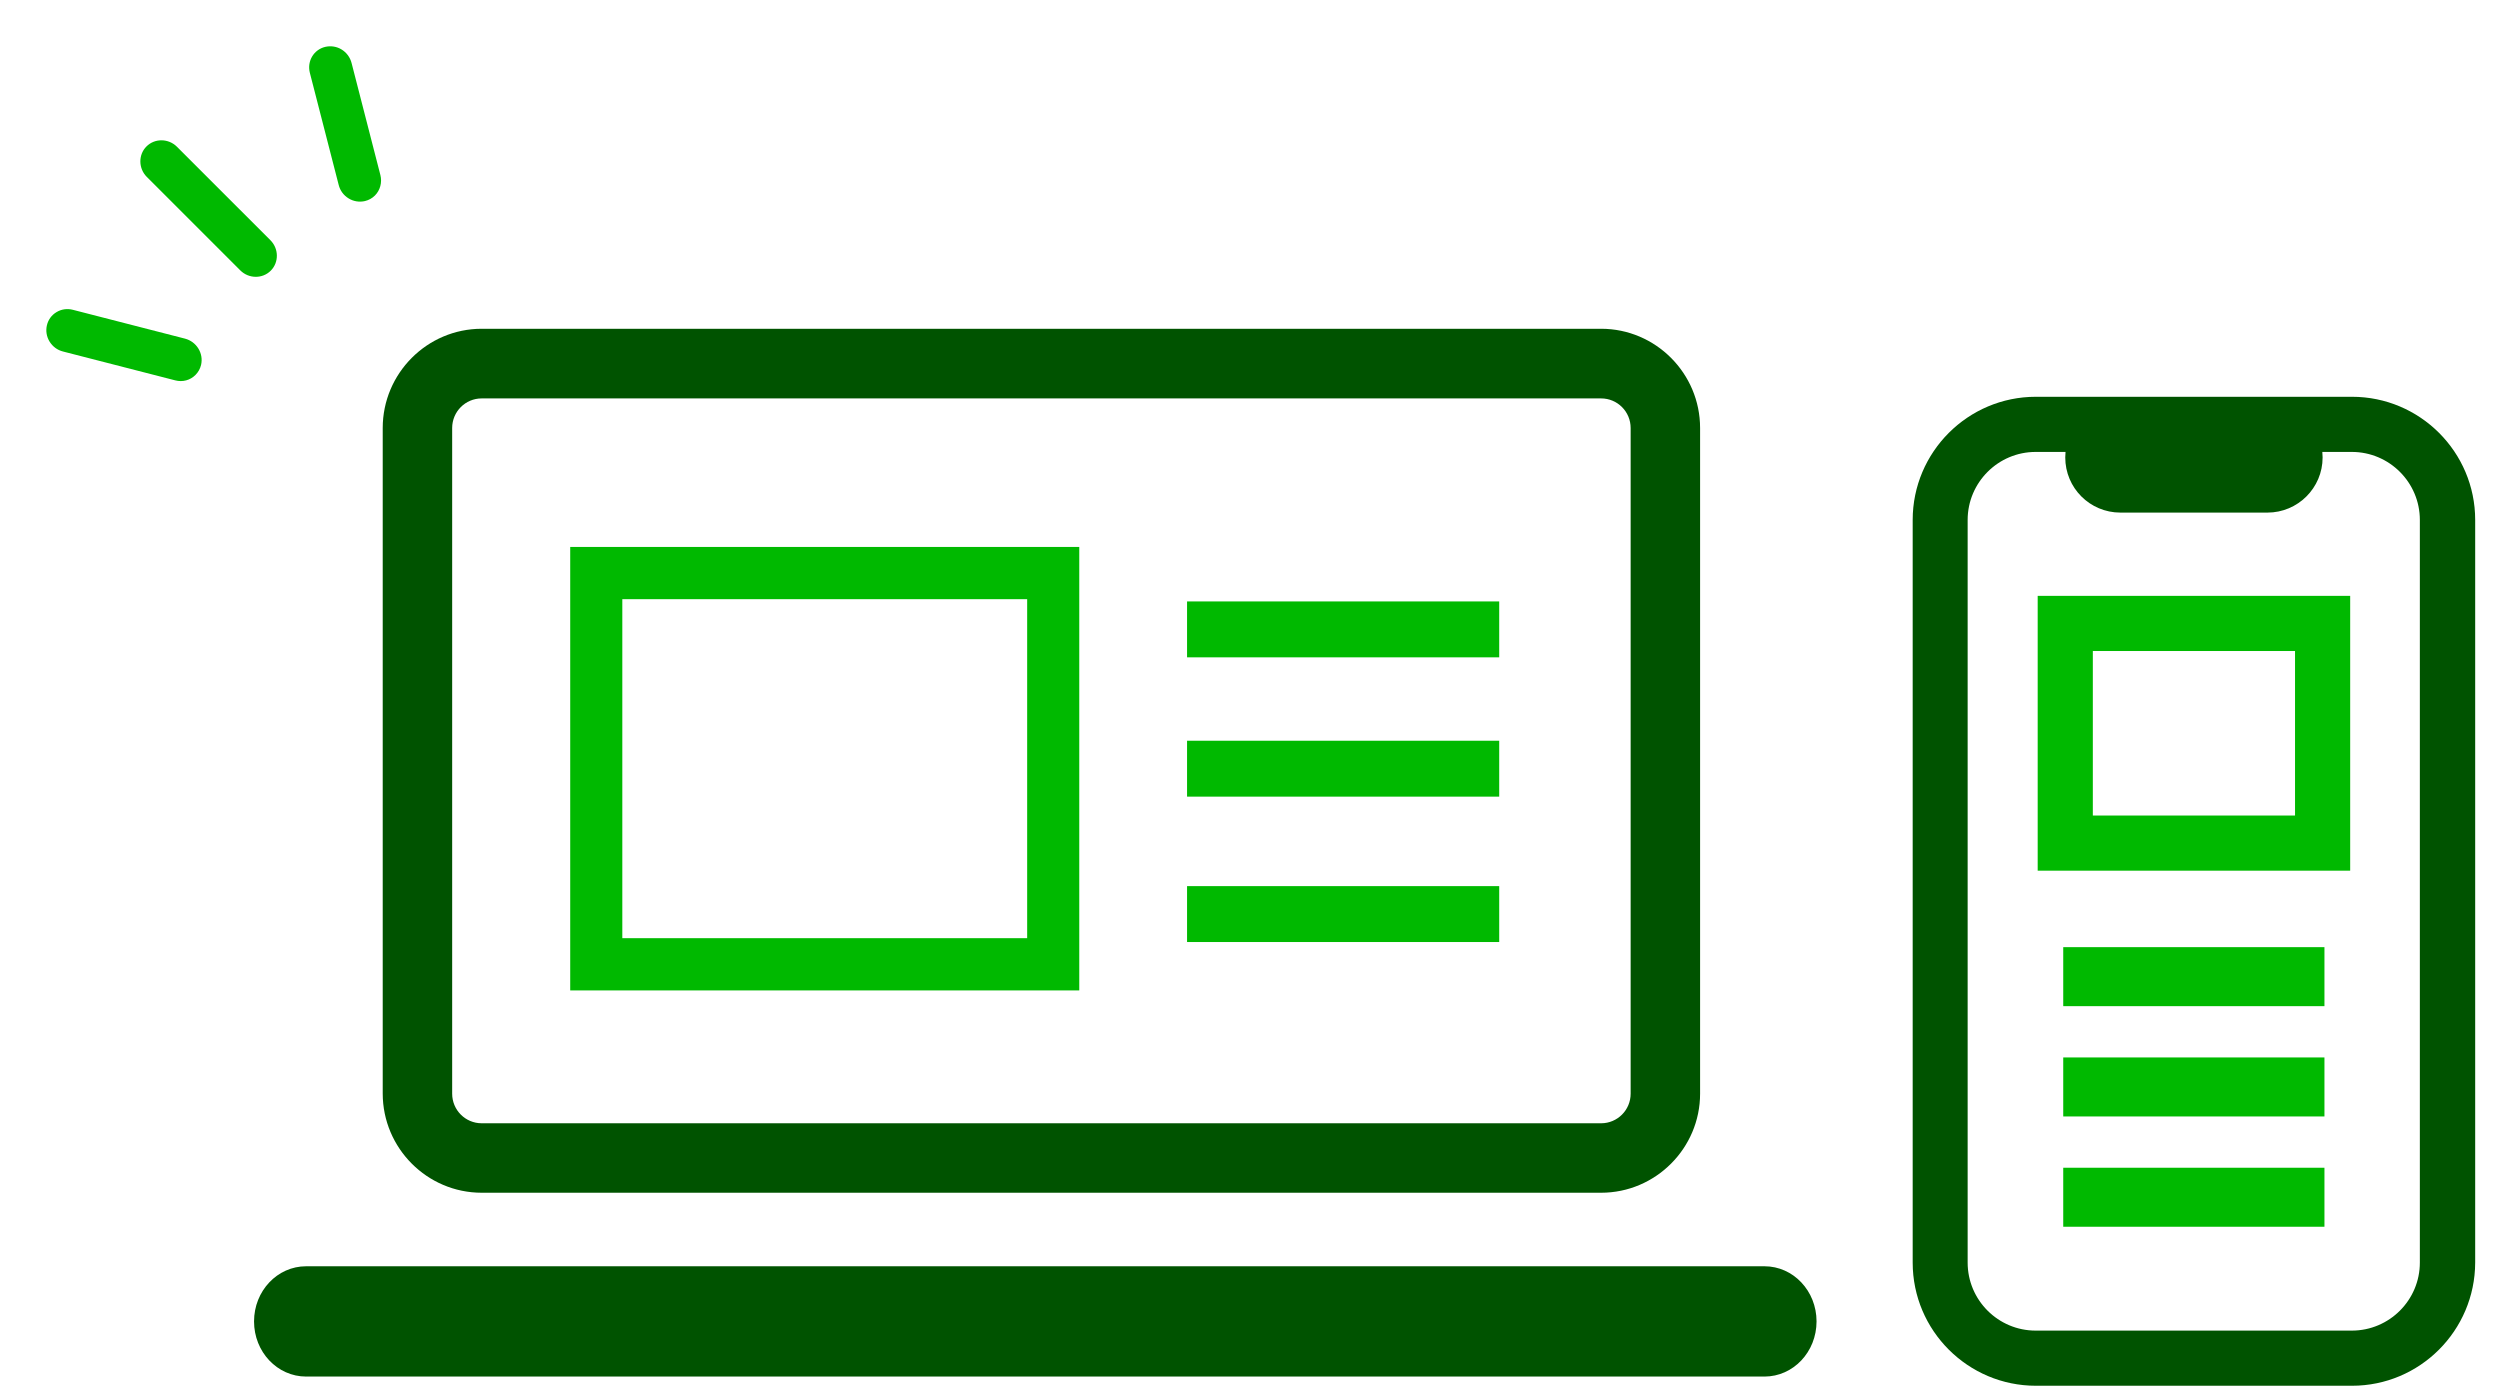 <svg width="136" height="76" viewBox="0 0 136 76" fill="none" xmlns="http://www.w3.org/2000/svg">
<g clip-path="url(#clip0_1121_2359)">
<path d="M126.45 51.525H112.24V54.735H126.45V51.525Z" fill="#00B900"/>
<path d="M126.45 57.525H112.24V60.735H126.45V57.525Z" fill="#00B900"/>
<path d="M126.45 63.525H112.24V66.735H126.45V63.525Z" fill="#00B900"/>
<path d="M127.85 47.365H110.85V32.415H127.85V47.365ZM113.85 44.365H124.85V35.415H113.85V44.365Z" fill="#00B900"/>
<path d="M127.95 75.385H110.75C107.06 75.385 104.05 72.385 104.05 68.685V28.285C104.05 24.595 107.05 21.585 110.75 21.585H127.95C131.64 21.585 134.65 24.585 134.65 28.285V68.685C134.64 72.385 131.64 75.385 127.95 75.385ZM110.74 24.585C108.7 24.585 107.04 26.245 107.04 28.285V68.685C107.04 70.725 108.7 72.385 110.74 72.385H127.94C129.98 72.385 131.64 70.725 131.64 68.685V28.285C131.64 26.245 129.98 24.585 127.94 24.585H110.74Z" fill="#005300"/>
<path d="M123.35 27.885H115.35C113.69 27.885 112.35 26.545 112.35 24.885C112.35 23.225 113.69 21.885 115.35 21.885H123.35C125.01 21.885 126.35 23.225 126.35 24.885C126.35 26.545 125 27.885 123.35 27.885Z" fill="#005300"/>
<path d="M81.557 40.296H64.576V43.337H81.557V40.296Z" fill="#00B900"/>
<path d="M81.557 32.718H64.576V35.759H81.557V32.718Z" fill="#00B900"/>
<path d="M81.557 48.205H64.576V51.246H81.557V48.205Z" fill="#00B900"/>
<path d="M58.712 53.879H31.02V29.754H58.712V53.879ZM33.854 51.037H55.878V32.595H33.854V51.037Z" fill="#00B900"/>
<path d="M87.101 64.885H26.204C23.238 64.885 20.82 62.46 20.82 59.486V23.284C20.82 20.31 23.238 17.885 26.204 17.885H87.101C90.067 17.885 92.485 20.31 92.485 23.284V59.496C92.485 62.46 90.067 64.885 87.101 64.885ZM26.204 21.674C25.316 21.674 24.598 22.394 24.598 23.284V59.496C24.598 60.386 25.316 61.106 26.204 61.106H87.101C87.989 61.106 88.707 60.386 88.707 59.496V23.284C88.707 22.394 87.989 21.674 87.101 21.674H26.204Z" fill="#005300"/>
<path d="M95.987 74.885H16.654C15.086 74.885 13.82 73.545 13.82 71.885C13.82 70.225 15.086 68.885 16.654 68.885H95.987C97.555 68.885 98.82 70.225 98.82 71.885C98.82 73.545 97.555 74.885 95.987 74.885Z" fill="#005300"/>
</g>
<g clip-path="url(#clip1_1121_2359)">
<path d="M3.963 16.853C3.656 16.775 3.344 16.818 3.077 16.978C2.808 17.136 2.623 17.393 2.552 17.694C2.481 18 2.531 18.313 2.697 18.583C2.863 18.853 3.12 19.044 3.427 19.122L9.529 20.691C9.931 20.798 10.345 20.687 10.634 20.397C10.782 20.249 10.888 20.06 10.938 19.853C11.086 19.224 10.694 18.587 10.065 18.422L3.963 16.853Z" fill="#00B900"/>
<path d="M18.586 2.694C18.316 2.528 18 2.481 17.697 2.549C17.068 2.697 16.694 3.328 16.856 3.961L18.425 10.062C18.503 10.37 18.694 10.627 18.964 10.793C19.234 10.959 19.55 11.007 19.853 10.938C20.06 10.888 20.247 10.785 20.397 10.635C20.681 10.35 20.795 9.923 20.694 9.527L19.125 3.425C19.047 3.123 18.856 2.861 18.586 2.694Z" fill="#00B900"/>
<path d="M7.969 7.966C7.517 8.417 7.526 9.164 7.987 9.625L13.07 14.707C13.531 15.169 14.277 15.177 14.728 14.726C15.18 14.275 15.171 13.528 14.71 13.067L9.627 7.985C9.166 7.523 8.42 7.515 7.969 7.966Z" fill="#00B900"/>
</g>
<defs>
<clipPath id="clip0_1121_2359">
<rect width="125.82" height="58.5" fill="white" transform="translate(9.82 16.885)"/>
</clipPath>
<clipPath id="clip1_1121_2359">
<rect width="22.536" height="10.675" fill="white" transform="translate(0 15.935) rotate(-45)"/>
</clipPath>
</defs>
</svg>
